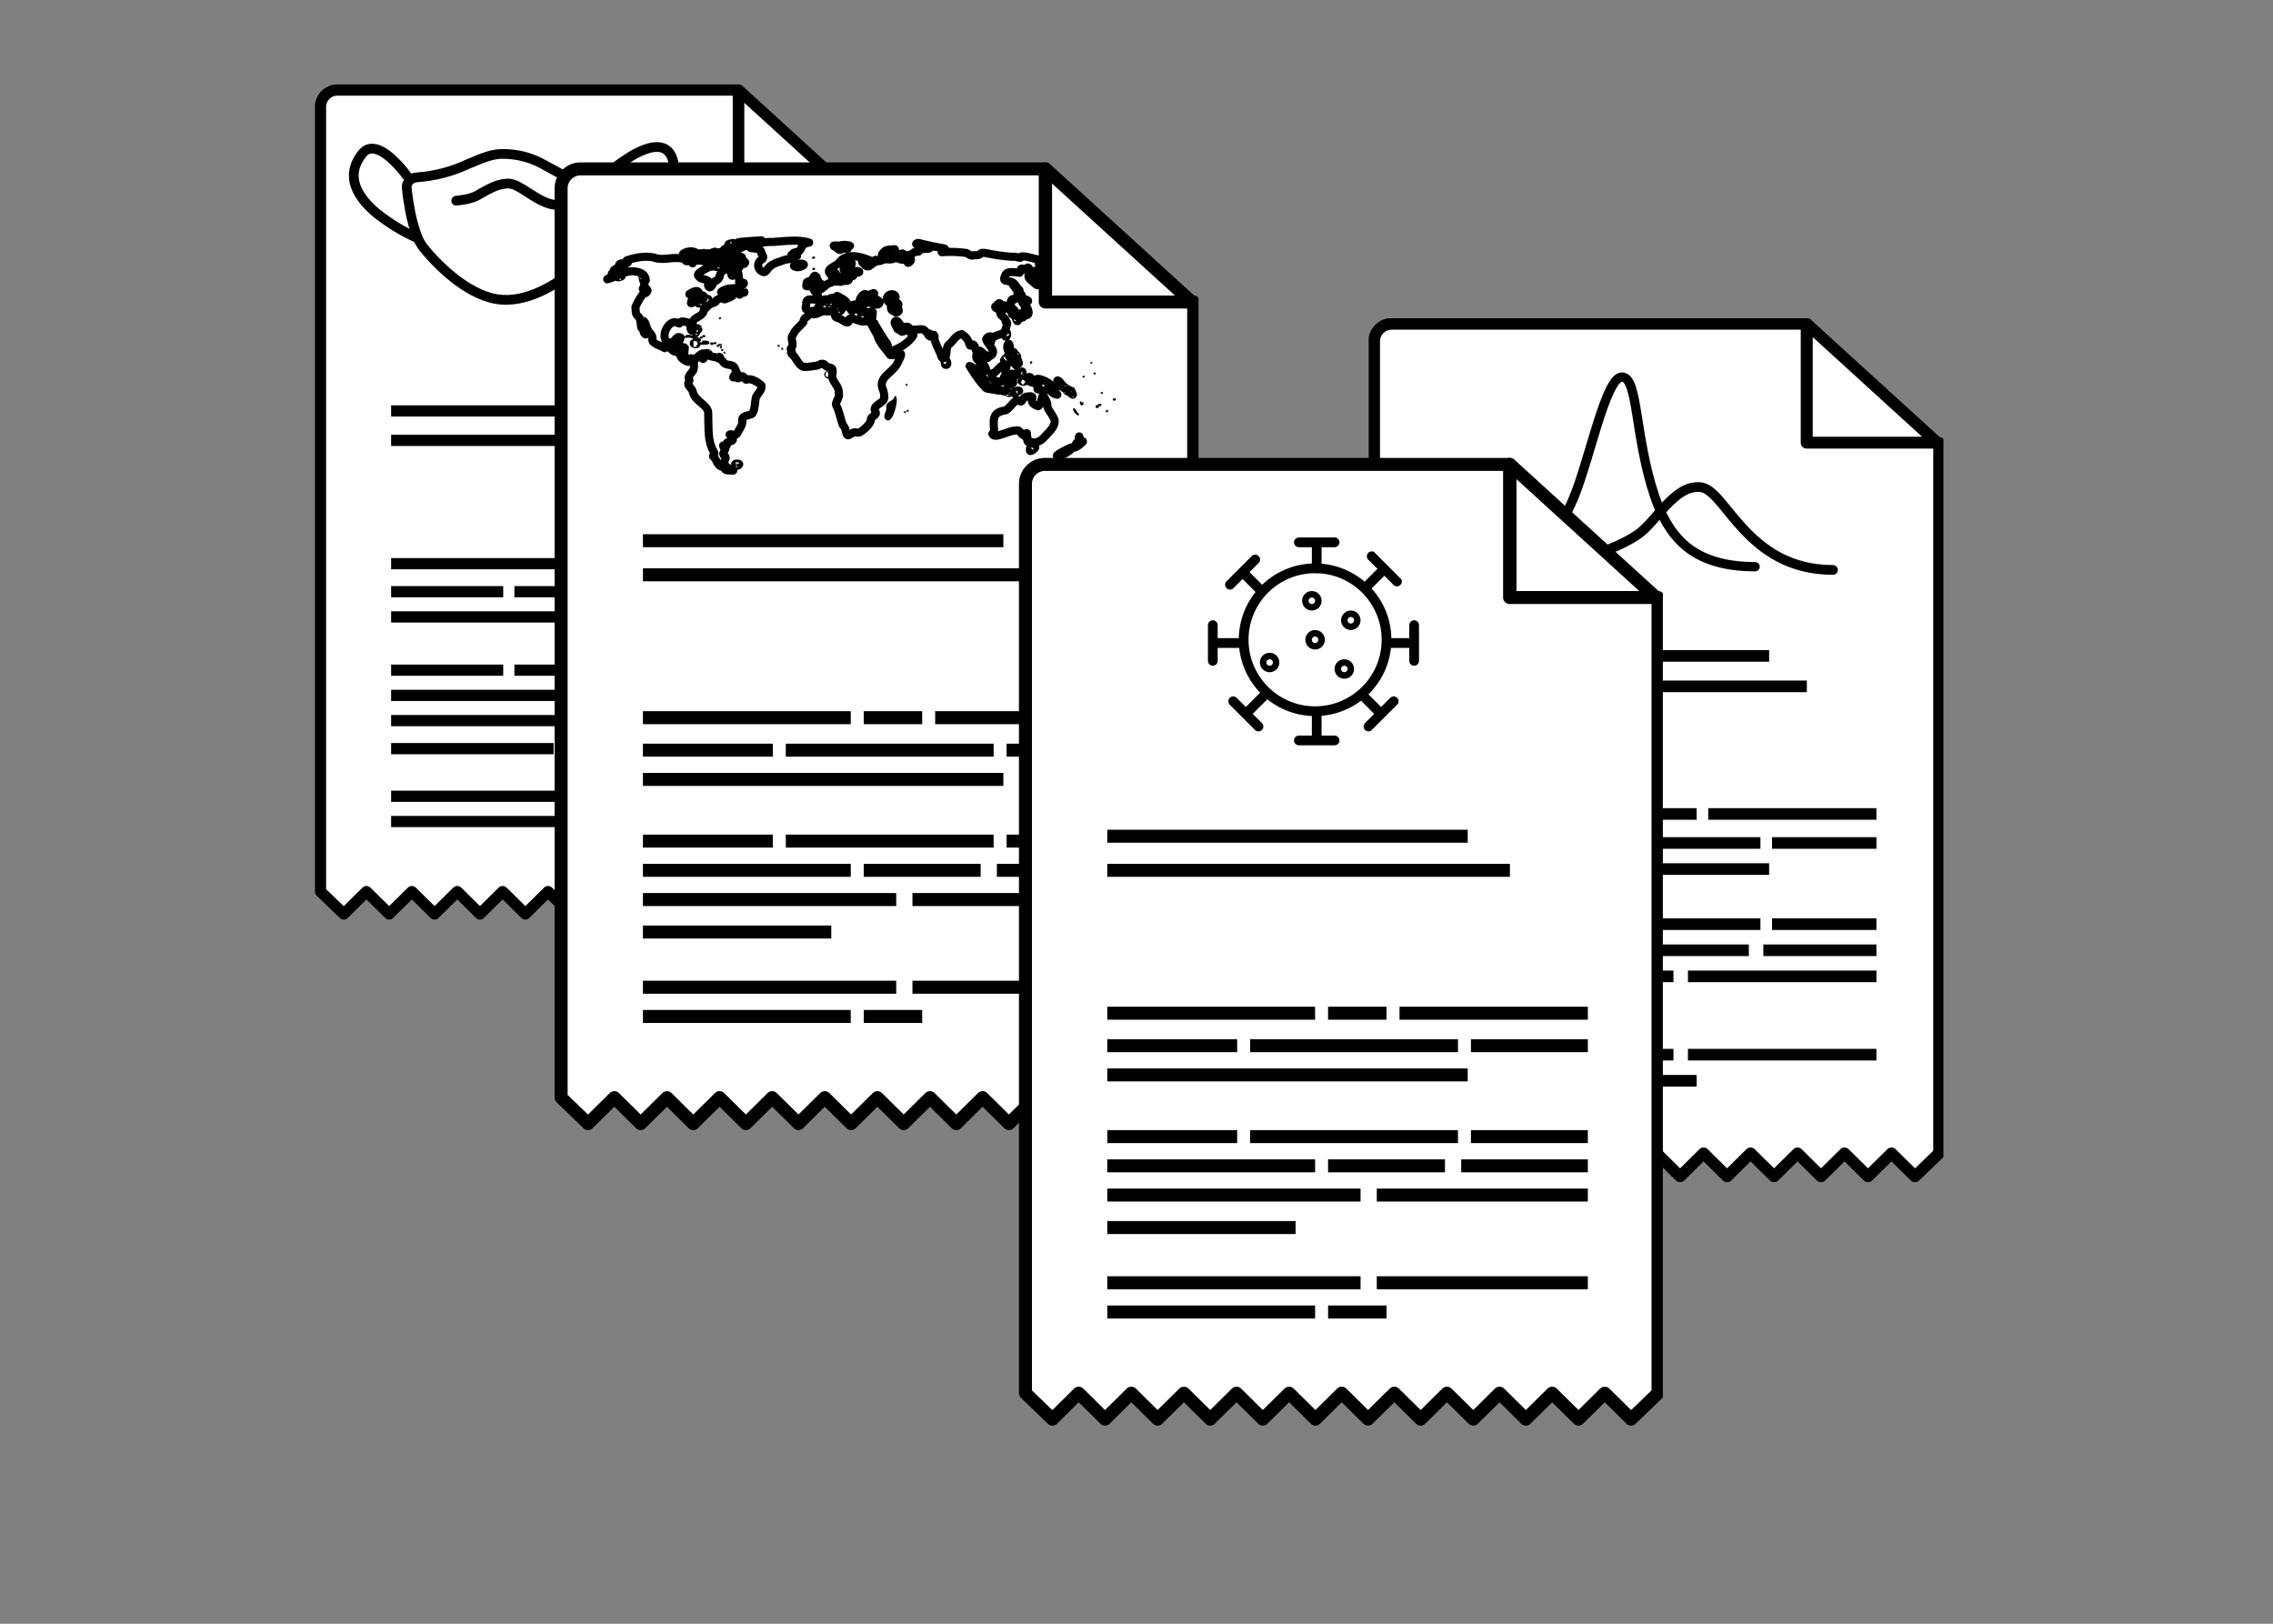 <?xml version="1.0" encoding="UTF-8"?> <!-- Generator: Adobe Illustrator 24.1.0, SVG Export Plug-In . SVG Version: 6.00 Build 0) --> <svg xmlns="http://www.w3.org/2000/svg" xmlns:xlink="http://www.w3.org/1999/xlink" id="a709ca12-5d3b-44eb-b3b3-125f4bba807a" x="0px" y="0px" viewBox="0 0 700 500" style="enable-background:new 0 0 700 500;" xml:space="preserve"><rect x="0" y="0" width="700" height="500" fill="#808080" stroke="none"/> <style type="text/css"> .st0{fill:none;stroke:#000000;stroke-width:3;stroke-linecap:round;stroke-miterlimit:10;} .st1{fill:#FFFFFF;stroke:#000000;stroke-width:4;stroke-linejoin:round;} .st2{fill:#FFFFFF;stroke:#000000;stroke-width:4;stroke-linecap:round;stroke-linejoin:round;} .st3{fill:none;stroke:#000000;stroke-width:3;stroke-miterlimit:10;} .st4{fill:none;stroke:#000000;stroke-width:3;stroke-linecap:round;stroke-linejoin:round;} .st5{clip-path:url(#SVGID_6_);} .st6{fill:none;stroke:#000000;stroke-width:2.5;stroke-linecap:round;stroke-linejoin:round;} .st7{stroke:#000000;stroke-width:0.5;stroke-linecap:round;stroke-linejoin:round;} .st8{fill:none;stroke:#000000;stroke-width:2.868;stroke-linecap:round;stroke-linejoin:round;} .st9{fill:none;stroke:#000000;stroke-width:2;stroke-linejoin:round;} </style> <symbol id="b3988eb7-ad7c-457f-8ab4-ee6b46866edb" viewBox="-7 -5.5 14 11"> <line class="st0" x1="0" y1="4" x2="0" y2="-3.5"></line> <line class="st0" x1="-5.5" y1="-4" x2="5.5" y2="-4"></line> </symbol> <symbol id="bab7c27a-51ab-49b1-8dd3-d02da68388b2" viewBox="-99.4 -149 198.8 298"> <polygon class="st1" points="96.8,-106 51.8,-147 51.8,-106 "></polygon> <path class="st2" d="M-97.4,139l8.3,8l8.1-8l8.1,8l8.1-8l8.1,8l8.1-8l8.1,8l8.1-8l8.1,8l8.1-8l8.1,8l8.1-8l8.1,8l8.1-8l8.1,8l8.1-8 l8.1,8l8.1-8l8.1,8l8.1-8l8.1,8l8.1-8l8.1,8l8.3-8v-245H51.7v-41H-91.4c-3.3,0-6,2.7-6,6V139z"></path> <rect x="-72.2" y="-34.5" width="111" height="4"></rect> <rect x="-72.2" y="86" width="58" height="4"></rect> <rect x="-72.2" y="39" width="111" height="4"></rect> <rect x="-72.2" y="76" width="78" height="4"></rect> <rect x="10.8" y="76" width="65" height="4"></rect> <rect x="-72.2" y="103" width="78" height="4"></rect> <rect x="10.8" y="103" width="65" height="4"></rect> <rect x="-72.2" y="-24" width="124" height="4"></rect> <rect x="-72.2" y="20" width="64" height="4"></rect> <rect x="-72.2" y="67" width="64" height="4"></rect> <rect x="-28.2" y="30" width="64" height="4"></rect> <rect x="-4.2" y="20" width="18" height="4"></rect> <rect x="-72.2" y="112" width="64" height="4"></rect> <rect x="-4.2" y="112" width="18" height="4"></rect> <rect x="39.8" y="30" width="36" height="4"></rect> <rect x="17.8" y="20" width="58" height="4"></rect> <rect x="-72.2" y="30" width="40" height="4"></rect> <rect x="-28.2" y="58" width="64" height="4"></rect> <rect x="39.8" y="58" width="36" height="4"></rect> <rect x="-4.2" y="67" width="36" height="4"></rect> <rect x="36.8" y="67" width="39" height="4"></rect> <rect x="-72.2" y="58" width="40" height="4"></rect> </symbol> <g> <defs> <rect id="SVGID_1_" x="97" y="26" width="171.1" height="257.2"></rect> </defs> <clipPath id="SVGID_2_"> <use xlink:href="#SVGID_1_" style="overflow:visible;"></use> </clipPath> <g style="clip-path:url(#SVGID_2_);"> <use xlink:href="#bab7c27a-51ab-49b1-8dd3-d02da68388b2" width="198.8" height="298" x="-99.4" y="-149" transform="matrix(0.863 0 0 0.863 182.76 154.587)" style="overflow:visible;"></use> </g> </g> <path class="st3" d="M128.5,54.6c-0.9,0-1.8,0.4-2.4,1c-0.7,0.7-1,1.7-0.8,2.6c0.2,2.1,0.6,4.7,1.1,7.3c0.5,2.5,1.2,5,2.1,7.4 c0.3,0.7,0.6,1.4,1,2c0.3,0.6,0.7,1.1,1.1,1.6c3.1,3.8,6.6,7.2,10.5,10.1c4.1,3,8.8,5.4,13.5,5.7s9.4-1.2,13.6-3.4 c3.8-2,7.3-4.5,10.5-7.3s5.5-6.5,6.5-10.7c0.8-3.7,1.2-7.4,1.3-11.1c0.1-1-0.2-1.9-0.9-2.6c-0.6-0.6-1.5-1-2.4-1 c-6.8-0.4-10.3-2.5-13.9-4.5s-7-4-13.7-4.3c-3.9-0.2-7.1,1.3-11.2,3C139.3,52.8,134,54.2,128.5,54.6z"></path> <path class="st3" d="M128.5,73.3c-4.5-2-8.7-4.6-12.6-7.7c-5.6-4.7-9.9-11.2-4.4-18.2c2.4-3.1,5.9-1.3,8.8,1.2 c1.9,1.7,3.7,3.7,5.2,5.8"></path> <path class="st3" d="M183.5,56.5c3.4-3.2,7-6,11-8.5c5.7-3.3,11.7-4.8,13,2.5c2,10.5-4.3,17.3-11.1,21.5c-4.4,2.6-9.1,4.6-14.1,5.7"></path> <path class="st4" d="M140.5,61.8c0,0,1-0.1,2.2-0.3c1.3-0.2,2.5-0.5,3.7-1c1.4-0.7,2.9-1.7,4.6-2.5c1.7-0.9,3.5-1.4,5.4-1.5 c2,0,4.2,1.5,6.7,3.1s5.1,3.2,7.9,3.5"></path> <g> <defs> <rect id="SVGID_3_" x="170.8" y="50" width="198.3" height="298"></rect> </defs> <clipPath id="SVGID_4_"> <use xlink:href="#SVGID_3_" style="overflow:visible;"></use> </clipPath> <g style="clip-path:url(#SVGID_4_);enable-background:new ;"> <use xlink:href="#bab7c27a-51ab-49b1-8dd3-d02da68388b2" width="198.8" height="298" id="XMLID_1_" x="-99.4" y="-149" transform="matrix(1 0 0 1 270.2 199)" style="overflow:visible;"></use> </g> </g> <g> <g> <defs> <polygon id="SVGID_5_" points="367,159 173,159 173,53 322,53 322,93 367,93 "></polygon> </defs> <clipPath id="SVGID_6_"> <use xlink:href="#SVGID_5_" style="overflow:visible;"></use> </clipPath> <g class="st5"> <g id="a86960fd-369a-4507-b5b5-2a5b59c71e11"> <path class="st6" d="M223.8,144.8c-0.8-0.2-0.8-0.9-0.3-1.1c0.5,0.1,1.7,1.1,2.3,1.2C225.1,144.9,224.5,144.9,223.8,144.8z"></path> <path class="st6" d="M222.5,143.7c-1.5,0-1.7-2-2.7-3c-0.8-0.4,0.8-0.7,0-1.6c-2-3.5-1.5-7.1-1.7-11.6c0.3-2.8-4-3.7-4.7-6.7 c-0.3-1.6-2.1-1.9-1.2-3.3c0.6-1-1.1-0.6,0.8-2.8c1.3-1,0.8-5.1-0.7-3.5c-0.3,0.8-2.5-0.8-2.7-1.5c-0.8-1.8-0.4-1-2-1.5 c-1.1-0.6-1.5-1.9-2.9-1c-1.2-0.8-4.1-1.4-3.8-2.8c0.4-0.9-1-2-1.3-2.7c-0.5-0.5-0.9-3.5-1.8-2.8c-0.6,0.3,2.1,5.4,0.7,3.8 c-0.3-0.3-0.3-0.5-0.3-0.8c0.2-0.5-1.1-0.9-0.7-1.4c-0.3-0.8-0.2-2.7-1.1-3.2c-0.8-0.6-0.6-2-0.7-2.8c0.7-1.6,1.6-3.2,2.8-4.5 c0.1,0,0.2,0.1,0.2,0.1c-0.1,0.7,0.9-0.6,0.7-0.7c0-0.3-1.4-1.4-1-1.7c0.2-0.5-0.1-1.2,0.5-1.4c-0.2-1.8-1.4-2.4-3.3-2.7 c-3-0.5-5.9,1.8-8.6,2.4c-0.1-0.3,4.1-1.6,2.2-1.5c-0.2,0.1-0.4,0.1-0.6,0c-0.8-0.3,0.9-0.5,0.5-1.2c-0.6-0.6,4.7-1.4,2.7-1.6 c-2.1,0.3-0.9-0.9,0.5-0.6c1,0,1.5-0.2,0.7-0.9c2.4-0.9,5.9-1.5,8.4-0.9c2.5,1,5.1-0.1,7.6,0.2c0.4-0.1,2.7,0.4,2.3,0.6 c-0.2,0.2-0.2,0.2,0,0.3c0.7,0.2,1.9-0.4,2,0.7c0.8-1.4,2.9-0.8,4.1-0.5c0.3,0.3,2.5-0.6,1.8-1.1c-0.7-0.2,1.2-0.9,1.2-0.7 c-0.4,1.8,1,0.5,0.6,1.4c-0.8,1.5,3.6-2,2.2,0.2c-0.4,1.1-4.1,0.5-3.5,1.2c0.7,0.5-0.9,0.5-1.3,0.6c-1,0.6-4.6,2.1-3.1,3 c0.4,1,3.5,0.7,2.9,2c-0.3,0.4-0.2,0.9,0.2,1.2c0,0,0.1,0,0.1,0.1c1,0,0.9-1.7,1.9-2c0.9-0.5,1.3-1,1.2-1.5 c0.2-0.8,1.1-2.3,2.2-2c0.8,0.2,1.8,0.5,1.4,1.2c0,2,2.1-0.8,2.2,0c0.2,0.8-0.1,1.1,0.3,1.9c0.3,0.5,0.3,0.5,0,0.6 c-0.8,0.6,3.3-0.3,0.3,1.5c-1.5,1-3.3,0.2-4.9,1.1c-1.1,0.4-1.6,1.1-0.2,0.5c3.4-1.3-0.8,1.5,2.3,1.4c1.1-0.2-1,0.6-1.5,0.8 c-0.8,0.4-1.2,0.1-0.1-0.4c1.5-1.1-3.4,0.7-3.1,1.1c0.1,0.5-1.6,0.7-2.1,1.2c-0.4,0.2-1.4,1.4-1.3,1.2c-0.1-0.4-0.4,0-0.4,0.6 c-0.2,2.1-4.1,1.9-3.3,4.5c0.1,1,0.2,1.4-0.4,1.6c-0.6-0.3-0.2-1.8-0.7-2.3c-0.7-0.3-1.5-0.5-2.3-0.5c-0.6,0.1-0.5,0.8-1,0.6 c-3.4-2.2-6.5,5.9-2.4,5.9c1.4-0.1,1.5-2.2,2.9-1.6c0.7-0.2-2.2,3.6-0.2,3c0.8-0.1,1.5,0,1.6,0.2c-0.1,1.1-0.7,4,1.3,3.4 c0.9-0.6,1.3,0.5,1.9,0.2c0.2-0.5,2.6-2.5,2.5-1.7c-0.2,0.4-0.3,0.9-0.2,1.4c0.1,0.2,0.1,0.2,0.3,0c0.4-0.5-0.4-0.6,0.3-1.1 c0.3-0.3,0.7-0.3,1,0l0.1,0.1c1.5,0.8,3.4,0.2,4.7,2.2c1.1,1.3,3.2,0.1,3.7,2.3c0.8,1-0.5,1.4-0.7,2.3c0.3,0.2,1.4-1.4,1.7-0.7 c0.4,0.2-0.3,0.7-0.5,0.8c-0.1,0.2,0.5,0.3,0.7,0c1.5-1.4,1.7,1,2.2,0.6c1.4-0.6,3.7,0.9,4.6,1.8c0.3,1.2-1,2.4-1.6,3.4 c-0.5,1.2-0.3,4.6-1.4,5.4c-0.8,0.4-3.1,0.5-2.9,1.9c0.2,1.3-0.7,2.5-1.4,3.7c-0.5,1.6-2,0.3-2.5,0.7c2.8,2.6-1,1.8-0.9,2.8 c0.4,1.6-1.6-0.2-1,1c0.1,0.4,0.9,0.4,0.5,0.7c0,0.5-0.8,1.2-0.5,1.7c0.4,0.5,1,0.6,0.5,1.5 C222.7,142.7,223.8,143.7,222.5,143.7z"></path> <path class="st6" d="M213.8,92.5c0.1-0.8,2.1-1.8,1.4-0.7c-0.5,0.3,0.1,0.8,0.5,0.6c0.5-0.6,0.5-0.4,1.1-0.7 c0.2-0.4-0.4-1-0.8-0.7c-1.3,0.3,0.2-2.8-3.5-0.6c-0.7,0.3,0.4,0.5,0.7,0.3c0.5-0.3,1.3,0.2,1.8,0.2 C212.9,91,211.9,95.2,213.8,92.5z"></path> <path class="st6" d="M215.9,93.2c0.8-0.3,0.2-0.7-0.4-0.3C214.4,93.5,215.3,93.7,215.9,93.2L215.9,93.2z"></path> <path class="st6" d="M218,92.4c0.7-0.6-1-0.3-0.9,0C217.1,92.6,217.7,92.6,218,92.4L218,92.4z"></path> <path class="st6" d="M226.9,143.3c0.5-0.9-0.4,0.4-0.5-0.3c0.2-0.2-0.1-0.3,0.8-0.2c0.5,0,0.6,0.1,0.3,0.4 C227.1,143.5,226.9,143.5,226.9,143.3L226.9,143.3z"></path> <path class="st6" d="M325.5,140.4c-0.6-0.2,4.2-2.7,4.7-2.7C330.5,138.4,326.1,141,325.5,140.4L325.5,140.4z"></path> <path class="st6" d="M317.2,138.8c-0.1-1.6,0.2-1.2,1.6-1.1C319.1,137.8,317.4,139.3,317.2,138.8L317.2,138.8z"></path> <path class="st6" d="M330.9,137.8c0.7-0.5,0-1.2,1-1.6c0.7,0.1,0.1-2,0.5-1.8c0.2,0.3,0.1,1.8,0.9,1.5c0.2-0.1,0.2-0.1,0.2,0.1 C333.1,136.5,331.4,137.9,330.9,137.8L330.9,137.8z"></path> <path class="st6" d="M318.4,136.3c-0.4-0.4-2.2,0.4-2-0.9c0.2-0.2-0.1-1.8-0.5-1.1c-0.3,0.4-0.2-0.1,0.1-0.4 c0.5-0.6,0.3-0.7-0.4-0.3c-1.2,1.2-1-1.6-2.8-1c-1.9-0.2-6.6,2.8-7.2,1c0.5-0.5,0.7-1.2,0.5-1.8c-0.2-3-0.2-4.8,3.3-5.4 c1.2,0.1,3.3-4,4.4-3.1c1.2,1.2,0.8-1,2.5-1.2c3.8-0.5-0.8,1.5,3.4,3c1-0.4,1-3,1.6-3.5c0.3,1.1,1.5,2.2,1.2,3.4 c0.1,1,1.4,2.4,1.9,3.5c1.5,2.3-1.6,4.7-2.8,6.1c-0.6,0.8-1.5,1.3-2.5,1.6C318.8,136.5,318.6,136.7,318.4,136.3L318.4,136.3z"></path> <path class="st6" d="M260.8,133.8c-0.4-1-0.3-1.9-1.2-2.9c-0.8-1.9-1.1-4.4-2.1-6.1c-0.4-0.9,1.3-2.6,0.8-3.7 c0.3-2.2-2.3-3.7-2-5.6c0.7-3.4-1.2-1.5-2.4-3.3c-0.9-0.5-1.3,0.1-2.4,0.4c-1.3,0.2-2.6,0.4-3.9,0.4c-1.8-0.4-2.4-3-3.6-3.8 c-0.2-0.1-0.2-0.1-0.1-0.2c0.2-0.1-0.7-0.4-0.1-0.5c0.4,0.2-0.6-1-0.2-1.3c1.3-1.2-0.5-2.8,0.6-4.1c0.7-1.7,2.3-2.7,3.2-3.9 c0-0.7,0.4-1.3,1-1.6c1.1-0.8,0.8-1.4,2.2-0.8c1.3,0,2.5-1.3,4-0.9c0.9,0.3,2.3-0.8,2.4,0.1c0.1,0.7-0.1,1.7,0.9,1.9 c1.6,0.2,3.4,2.9,3.7,0.3c0.8-0.7,3.7,1.3,4.7,0.7c2.5,0.5,2.3-0.9,2.5-2.8c-0.1-0.3-0.4-0.3-1.1,0c-0.5,0.4-1.3-0.6-1.6-0.1 c-0.9,0.5-1.8-1.3-1.8-1.8c0.9-0.2,1.7-0.5,2.5-0.9c0.9-0.7,3.4,1.3,4,0.1c0.4-0.6-0.4-0.9-1.1-1.3c-2.1-0.6,1-2.6-1.6-1.5 c-0.8,0.3-0.6,0.5-0.1,0.6c0.4,0.3-1.5,0.7-1.1-0.1c-0.3-1.9-3.3,1.5-1.7,2.4c-1,0.2-2,0.1-2.7,0.5c-0.3,0.2,0.6,1.2,0.2,1.5 c-0.1,0.8-1.2-0.5-0.6-0.5c0.7-0.4-1.5-0.5-1.1-1.4c-0.3-1.1-2.3-2-3.2-2.5c-1.3,0.6,3.4,2.9,2.4,2.8c-1-0.2,0,0.8-0.9,1.2 c0.5-1.7-1.9-1.5-2.5-3c-0.5-1.1-1.6,0.5-2.3,0.1c-1-0.2-0.8,0.4-1,0.8c-1.4,0.4-1.2,1.9-2.4,2.6c-0.3,0.2-1.2,0-1.3,0.4 c-0.1,0.2-0.1,0.2-0.4-0.1c-0.8-0.7-1.7-0.2-1.1-2.1c-0.4-3.5,4.4,0.4,3.5-3.2c-1.3-1.4-1.5-0.7,0.5-1.4c0.9-0.1,1.4-1,2.3-1.5 c0.4-0.7,2.1-0.5,1.8-1.2c-0.3-0.4-0.2-1,0.2-1.3c0.1-0.1,0.2-0.1,0.3-0.2c-0.1,0.7-0.3,1.2,0.5,0.8c0.6-0.4,0.3,0.7,0,0.4 c-0.2-0.2-0.3,0.3-0.4,0c-0.3-0.3-0.2,0.1,0.1,0.3c0.3,0.6,0.9-0.1,1.4,0.2c0.3,0.4,1.5-0.5,1.9-0.2c2.1,0.1,0-1.8,2.3-1.5 c0.2-0.2,0.1-0.2-0.1-0.5c-1-0.9,2.3-0.1,2-0.9c-0.6-0.5-4.1,0.6-2.8-1.4c1-1.2,0.5-2-0.5-0.8c-3.6,2.7,0.7,1.1-1.7,3.6 c-1,2-1.6,0.1-2.3-0.9c-0.4,0.5-1.1,0.6-1.6,0.3c-0.3-0.2-0.5-0.7-0.4-1.1c0.5-1.1,2.8-1.6,3.5-2.9c2.4-2.7,6.9-1.2,9.6,0 c0.1,1.1-3.7-0.5-2.8,0.4c0.5,0.4,1.1,1.5,1.9,1.2c0.4-0.1,0.4-0.2,0-0.4c-0.8-0.5,1.3,0.4,1-0.4c0-0.1,0.1-0.2,0.4-0.3 c1.6-0.1,0-1,0.9-0.9c1.4,1.2,1.3-0.5,4.2-0.1c0.8-0.1,1.7-0.1,0.8-0.5c-0.2,0.1-0.7-0.1-0.6-0.2c1.2,0.1,2.4,0.4,3.6,0.8 c1.7,0-2.2-1.5-0.1-1.9c0.5-0.5,2.7,2.3,1.9,2.4c-0.5,1.3,2-0.6,0.4-1.1c-0.3-0.1-0.5-0.4-0.6-0.8c0.6-0.2,0.9,0.1,2-0.8 c0.2-0.4,2-0.1,1.6-0.6c-0.5-0.6,2-0.5,2.5-0.6c0.5,0.1,1.1-0.2,1.3-0.7c-0.2-0.4-1.5,0.3-1.4-0.1c0-0.2-0.1-0.2-0.9-0.3 c-2.3-0.2-2.5-0.2-2.3-0.5c0.4-0.3,0.9-0.2,1.4,0c2.4,0.6,4.8,1.1,7.2,1.5c1.2,0.4-2.4,1.5,0.1,1.1c2.2-0.1,4.5,0,6.7,0.3 c0.6,0.2,1.6,1.2,2.1,0.7c3.7,0.1,1.1-1,3.7-0.7c2.8,0.6,5.6,1,8.4,1.2c1.3-0.3,2.7,0.8,2.5,0c0.8-0.6,4.4,0.7,5.5,0.8 c1.4,0.6,2.2,0.1,3.5,1l0.4,0.3l-0.3,0.1c-0.4,0.2-3.2-1.2-2.8-0.3c0.2,0.2,0.2,0.2-0.2,0.2c-1.7-0.1,1.7,1,1.7,1.1 c0.1,0.3-1.6,0.2-1.5,0.6c-0.2,0.3-0.4,0.7-0.8,0.4c-1-0.2-3,0.6-1.1,1.5c0.7,0.3,1.1,1.1,0.8,1.8c0.7,2.3-0.6,0.9-1.5,0.1 c-2.6-1.8-0.3-2.6-1.2-4.2c-0.9-0.6-0.2,1.1-1.1,0.5c-2-0.9-1,0.4-1.7,1c-1.3-0.1-4.1-0.8-4.5,1c-1.2,2.7,2.1,0.3,3.5,3.3 c0.7,0.2,0.6,4.3-0.9,3.9c-0.5-0.5-0.9,0.8-0.8,1c0.3,0.4-0.4,0.6-0.6,0.9c0.3,0.4,2.2,1.4,2,2.2c-0.1,0.1-0.8,0.4-1,0.5 c-0.4-1.5-1.4-1.8-2.1-2.7c-1.1-0.5-0.9,1-1.7-0.7c-0.3-0.3-1,0.8-1.3,0.9c-0.4,0.3,0.2,0.6,0.6,0.8c0.9,0.4,0.9-0.3,1.9,0.2 c-2.8,1.3,0.8,2.4,0.6,3.5c-0.2,0.7,1-0.2,0.2,1.8c-0.4,3.1-2.9,1.9-4.3,3.6c-0.2-1.2-1.7-0.5-1.9,0.3c0.3,1.5,4,4,0.9,5.3 c-0.6,0.8-0.8,0.5-0.7-0.3c-0.1-0.4-0.5,0.3-0.7-0.2c-1.9-2.3-2.3-1.3-1.9,0.8c0.6,1.3,2.4,2.4,2.4,4c-1.4,0.4-1.6-2.4-2.6-3.3 c-1.1-0.8,0.2-2-0.6-3c-0.8-3.6-1.5-0.1-2-1.9c-0.3-1.3-1.2-2.3-2.3-3c-2,0.3-2.5,2.1-4.1,3.3c-1.1,1.1,0,4.2-1.8,4.1 c-0.6-0.4-0.4-1.1-0.9-1.9c-1.5-3.2-1.7-3.9-1.6-4.4c0.1-0.4-0.1-1-0.3-0.9c-0.3,0.8-0.9,0.8-1.6,0.1c0.3,0,0.8-0.5,0.2-0.5 c-0.5-0.1-0.9-0.4-1.2-0.8c-0.9-1.3-3.9,0.5-5-1c-0.6-0.8-1.2,0.3-2.1-0.5c-1-0.3-1-1.8-2-1.6c-0.4,0.3-0.4,0.8,0,1.3 c1,2.7,1.2,0.5,1.5,1.6c0.6,1.5,2.2-1.1,2.2-0.3c-0.1,0.7,1.8,1.4,1.8,1.8c-1.3,2.4-4.7,4.3-6.9,4.9c-1.2,0.2-0.7-2-1.4-2.5 c-1-1.4-2.9-4.5-3.5-5.6c-0.3-1-0.5-0.5-0.5,0.1c-2.2-2.7,0.8,2.4,1.2,3.1c0.5,2.3,2.7,4.3,3.9,6.1c2,0.6,4.9-2.4,2.5,2.1 c-1.4,3.6-6.6,4.6-4.6,8.8c0.3,0.9,0.4,1.9,0.2,2.8c-0.5,1.2-3.5,1.9-2.7,3.6c1,1.5-1.6,1.4-1.3,2.9c-0.3,1.2-2.2,2.9-3.2,3.5 s-1.2-0.1-2.2,0.2C261.1,134.2,261.2,134.2,260.8,133.8z"></path> <path class="st6" d="M276.4,96.1c1.1-0.4-0.5-1.9-0.2-2.1c0.2,0.1,0.5,0,0.5-0.2c-0.1-1-2.4-0.8-2-2c0.2-0.7,1.5,0.2,1-0.7 c-1-1.4-3.9,0.4-1.9,2c1.2,0.9-0.1,2.3,1.4,2.7C276,96.2,275.8,96.5,276.4,96.1L276.4,96.1z"></path> <path class="st6" d="M325.1,121.4c-1.4-0.1-2.1-2.7-3.1-1.2c-0.6,1-1.6-0.5-2.4-0.3c-0.2-0.1-0.1-0.1,0.1-0.3 c0.6-0.5-0.2-1.1-1-1.5c-0.7-0.5-2.2-0.3-1.6-1.1c0.6-0.2-1.4-0.6-0.6-0.8c1.7-0.8,0.8,2.5,2.6,0.6c0.9-0.7,5.2,1.5,5,2.6 C323.2,119.7,327,122.2,325.1,121.4L325.1,121.4z"></path> <path class="st6" d="M330.2,121.4c-0.3-0.4,0.4,0,0.2,0.1C330.4,121.6,330.3,121.5,330.2,121.4L330.2,121.4z"></path> <path class="st6" d="M310.4,120.9c-0.6-0.4,0.5,0,0.4,0.1C310.7,121.1,310.5,121,310.4,120.9L310.4,120.9z"></path> <path class="st6" d="M312.4,120.8c0.2-0.7,1.9-0.6,1.4-0.4C313.5,120.3,311.7,121.7,312.4,120.8L312.4,120.8z"></path> <path class="st6" d="M329.5,120.9c-0.3-0.3,0.3-0.1,0.4,0.1C329.8,121.2,329.6,121.1,329.5,120.9L329.5,120.9z"></path> <path class="st6" d="M330,120.8c-0.1-0.1-0.1-0.8,0-0.3C330.2,120.7,330.2,121.2,330,120.8L330,120.8z"></path> <path class="st6" d="M309,120.5c-0.4-0.3,0.8-0.3,0.9-0.2C309.8,120.5,309.1,120.5,309,120.5L309,120.5z"></path> <path class="st6" d="M310.7,120.4c-0.2-0.3,0-0.3,0.6-0.2C312.4,120.4,310.9,120.6,310.7,120.4L310.7,120.4z"></path> <path class="st6" d="M328.5,120.3c-0.3-0.6,0.4,0.1,0.2,0.2C328.6,120.5,328.5,120.4,328.5,120.3L328.5,120.3z"></path> <path class="st6" d="M329.2,120.2c-0.6-0.7,0.5,0.1,0.3,0.2C329.4,120.4,329.3,120.3,329.2,120.2L329.2,120.2z"></path> <path class="st6" d="M307,120.2c-1.1-0.4-2.7-0.2-3.5-0.8C303.6,118.3,310.9,120.7,307,120.2L307,120.2z"></path> <path class="st6" d="M328.2,119.6c-0.3-0.4,0.1-0.2,0.2,0C328.8,120,328.4,119.8,328.2,119.6L328.2,119.6z"></path> <path class="st6" d="M327.5,119.4c-0.1,0-0.4-1.1-0.1-0.6C327.5,119,328.1,119.8,327.5,119.4L327.5,119.4z"></path> <path class="st6" d="M325,119.1l-0.3-0.2c0.5,0.1,1.4-0.7,1.7-0.7C326.5,118.5,325.4,119.5,325,119.1L325,119.1z"></path> <path class="st6" d="M302.8,118.6c-1.6-1.8-2.9-3.8-4.2-5.9C300.1,113,305.7,118.5,302.8,118.6L302.8,118.6z"></path> <path class="st6" d="M310.3,118.5c-0.1-0.9-0.2-3.8,1.5-3.4c0.3,0.1,0.7,0.1,1-0.1c1-0.6-0.1,1-0.6,0.4 c-0.7-0.4-1.7,0.2-1.2,0.7c0.1,0.4,1.8-0.3,1.1,0.2c-1,0.2,0.5,1.8-0.3,1.7c-0.3,0-0.5-1.3-0.8-0.8 C310.4,117.5,311.2,119,310.3,118.5L310.3,118.5z"></path> <path class="st6" d="M326.5,117.9c-0.1-0.3-0.8-0.6-0.9-0.7C325.9,116.8,327.3,118.6,326.5,117.9L326.5,117.9z"></path> <path class="st6" d="M308,117.5c-1.6-0.2-2.4-0.1-2.6-2c-0.2-1,0.7-0.3,0.9-0.8c0.7-0.5,2.7-3.2,3.4-2.1c0.9,0.7-1,1.2,0.4,2.5 C309,115.3,309.1,118,308,117.5L308,117.5z"></path> <path class="st6" d="M314.8,117.5c-0.9-0.4,1.2-0.2,0.7,0C315.3,117.6,315,117.6,314.8,117.5L314.8,117.5z"></path> <path class="st6" d="M314.4,115.7c-0.1-0.3-0.1-1.2,0.4-1.3c0.2,0,0.2,0,0,0.2C314.4,114.9,315.1,116.2,314.4,115.7L314.4,115.7 z"></path> <path class="st6" d="M255.1,115.3l0.1-0.1C255.5,115.1,255.2,115.5,255.1,115.3z"></path> <path class="st6" d="M255.8,113.9l0.1-0.1C256.2,113.7,255.9,114.1,255.8,113.9L255.8,113.9z"></path> <path class="st6" d="M312.6,112.1c-0.2-0.5-0.3-0.5-0.6-0.5c-0.3,0.1-0.4,0.1-0.2-0.2c0.3-0.4,1.4-0.1,1.4-0.9 c-0.1-0.6,1,1.9,0.4,1.5c-0.6-0.3-0.2,0.3-0.3,0.5C313,112.6,312.9,112.7,312.6,112.1L312.6,112.1z"></path> <path class="st6" d="M291.1,112.3c-0.2-0.5-0.2-1-0.1-1.4C291.4,110.3,292.4,112.8,291.1,112.3L291.1,112.3z"></path> <path class="st6" d="M309.2,111c-0.1,0,1.1-1.5,1.1-1C310.3,110.2,309.2,111.5,309.2,111L309.2,111z"></path> <path class="st6" d="M311.7,110.7c-0.1-0.2,0-0.7,0.3-0.4C312.2,110.4,311.8,111.1,311.7,110.7L311.7,110.7z"></path> <path class="st6" d="M221.3,110.2c0-0.3,0.4-0.5,0.4-0.1C221.7,110.4,221.1,110.5,221.3,110.2L221.3,110.2z"></path> <path class="st6" d="M312.5,110.2c0-0.2-0.2-0.4-0.1-0.4C312.7,109.8,312.8,110.7,312.5,110.2L312.5,110.2z"></path> <path class="st6" d="M311.3,109.9c-0.1-0.1-0.1-0.3,0-0.4c0.1-0.1,0.1-0.1,0.2-0.1C311.9,109.4,311.5,110.2,311.3,109.9 L311.3,109.9z"></path> <path class="st6" d="M312.7,109.5c-0.5-0.6,0.1-0.4,0.4,0S313.1,109.9,312.7,109.5L312.7,109.5z"></path> <path class="st6" d="M310.8,109c-0.1-0.1-0.2-0.2-0.2-0.3C310.7,108.5,311.4,109.5,310.8,109L310.8,109z"></path> <path class="st6" d="M218.1,109c0-0.1-0.1-0.1-0.1-0.2C218.1,108.6,218.4,109.2,218.1,109L218.1,109z"></path> <path class="st6" d="M217.4,108.8c0-0.3,0.3,0.1,0.1,0.1C217.5,109,217.4,108.9,217.4,108.8L217.4,108.8z"></path> <path class="st6" d="M312,108.6c-3.3,0.1-1.1-5.2-1-1.4C310.2,108.1,313.1,108.4,312,108.6L312,108.6z"></path> <path class="st6" d="M213.8,105.9c-0.5-0.3,0.3-0.4,0.6-0.1C214.9,106.1,213.9,106,213.8,105.9L213.8,105.9z"></path> <path class="st6" d="M304.5,105.7c-0.7-0.4,1.2-1.2,0.6-0.3C304.8,105.9,304.7,105.9,304.5,105.7L304.5,105.7z"></path> <path class="st6" d="M309.8,103.7c-0.7-0.2,0-1.9,0.3-1.2C310.3,102.9,310,103.8,309.8,103.7L309.8,103.7z"></path> <path class="st6" d="M214.2,102.4c-0.2-0.2-0.2-0.5,0-0.5C214.3,102,214.6,102.9,214.2,102.4L214.2,102.4z"></path> <path class="st6" d="M214.9,101.4c0-0.1,0-0.2,0-0.3C215.1,101.1,215.1,101.9,214.9,101.4L214.9,101.4z"></path> <path class="st6" d="M214.2,101.3c0-0.2,0.6-0.3,0.3,0C214.2,101.5,214.2,101.6,214.2,101.3L214.2,101.3z"></path> <path class="st6" d="M313.2,98.8c0-0.3-1-1.4-0.1-1C313.6,97.9,313.6,99.3,313.2,98.8L313.2,98.8z"></path> <path class="st6" d="M313.8,97.9c-0.1-0.2,0.1-0.4,0.4-0.4C314.7,97.5,314,98.5,313.8,97.9L313.8,97.9z"></path> <path class="st6" d="M314.9,97.5c-0.1-0.7-1.8,0.2-2-0.3c0.8-0.6,3.7-1.1,2.7-2.6c-0.7-2.7,2.9,2.8,0.1,2.5 C315.1,96.8,315.3,98.3,314.9,97.5L314.9,97.5z"></path> <path class="st6" d="M267.1,97.1c-0.3-0.3,0.4-0.2,0.5-0.4C268.2,96.3,267.3,97.3,267.1,97.1L267.1,97.1z"></path> <path class="st6" d="M263.1,96.9c-1.1-0.3,1.4-0.2,1.1,0.1C264,97.1,263.5,97,263.1,96.9L263.1,96.9z"></path> <path class="st6" d="M258.3,95.7c-1.2-0.5,0.7-0.4,0.7-0.2C258.9,95.8,258.9,96,258.3,95.7L258.3,95.7z"></path> <path class="st6" d="M255.9,94.4c-0.3-0.6,0.5-1,0.5-0.2C256.4,94.8,256.1,94.9,255.9,94.4L255.9,94.4z"></path> <path class="st6" d="M253.2,94.5c0.1-0.2,0.4-0.3,0.4,0C253.5,94.6,253,94.8,253.2,94.5L253.2,94.5z"></path> <path class="st6" d="M314.9,93.2c-0.5-0.5,0.3-0.6-0.1-1.2c-0.3-0.5-0.2-0.5,0.2-0.2c0.2,0.3,2.2,0.7,1.5,1 c-0.3,0.7-1.4-0.1-1.3,0.5C315.2,93.6,315.1,93.6,314.9,93.2L314.9,93.2z"></path> <path class="st6" d="M256.1,93.3c-0.1-0.1-0.1-0.3,0-0.4c0,0,0.1,0,0.1-0.1C256.5,92.7,256.4,93.7,256.1,93.3L256.1,93.3z"></path> <path class="st6" d="M314.1,90.8c-0.3-0.8-2-2.7-2.3-3.4c0.3,0.2,2.5,2,2.2,2.2c-0.4-0.1-0.3,0.2,0.2,0.8 C314.9,90.9,314.9,91.3,314.1,90.8L314.1,90.8z"></path> <path class="st6" d="M227.7,90.6c0-0.1,0.1-0.2,0.1-0.2C228,90.5,227.7,91.1,227.7,90.6L227.7,90.6z"></path> <path class="st6" d="M227.1,90.2c-1.2,0.2,1.4-1.7,1.3-1.7C227.8,89.7,231.5,90.3,227.1,90.2L227.1,90.2z"></path> <path class="st6" d="M198.3,89.4c-1-0.9,0.4-0.8,0.7-0.1C199.4,90,198.6,89.7,198.3,89.4L198.3,89.4z"></path> <path class="st6" d="M250.3,88.8c2.1-0.8-0.8-0.2,0.6-1.4c0.7-0.1,0.2-0.9,0-1c-0.3,0-0.5,0-0.4-0.2c-0.1-0.4-0.1-1.2,0.5-1.3 c0.2,0.7,1,0,0.1,0.9c0.8-0.1,1,1.5,1.7,1.7c0.9-0.1-0.4,0.5-0.1,0.7C252.8,88.6,249.9,88.9,250.3,88.8L250.3,88.8z"></path> <path class="st6" d="M248.3,88.1c-0.1-0.2,0.3-0.8,0.2-0.9c-0.2-0.1-0.1-0.3,0.2-0.4c0.4-0.2,1-0.6,1.4-0.3 C250,87.3,249.2,88.5,248.3,88.1L248.3,88.1z"></path> <path class="st6" d="M250.5,86.9l0.1-0.1C250.9,86.7,250.6,87.2,250.5,86.9L250.5,86.9z"></path> <path class="st6" d="M198.1,86.4c-0.1-0.1-0.1-0.2,0-0.3C198.6,85.6,198.3,86.8,198.1,86.4L198.1,86.4z"></path> <path class="st6" d="M197.9,85.5c0-0.1,0-0.2,0.1-0.3C198.3,84.9,198.1,85.7,197.9,85.5L197.9,85.5z"></path> <path class="st6" d="M190.3,85.4c-0.1-0.1,1-0.5,1.1-0.3C191,85.3,190.7,85.4,190.3,85.4L190.3,85.4z"></path> <path class="st6" d="M260.4,84.1c-0.4-0.2,0.3-0.4,0.3-0.1C260.7,84.2,260.7,84.2,260.4,84.1L260.4,84.1z"></path> <path class="st6" d="M234.5,83.5c-0.9-0.5-1.3-1.7-0.8-2.7c0.1-0.3,0.4-0.5,0.6-0.7c1.2-0.6,0.7-1.4,0.2-2 c0.1-2.3-3.4-1.1-3.7-2.1c2.6-0.8,3.5-1.6,7.5-1.5c3.5-0.3,8-0.8,10.9,0.2c-2.2,0.4-1.9,0.9-2.8,2.3c-0.4,1-3.5,0.4-1.2,1.6 c0.2,0.2,0.5,0.2,0,0.3c-0.2,0.3-1.8-1-1.4-0.2c0.1,0.3-0.9,0.5,0.2,0.5c2,0.1-1.7,0.8-2,0.7c-1.7,0.7-4.2,1.1-5.4,2.7 C235.6,83.9,235.5,84.1,234.5,83.5L234.5,83.5z"></path> <path class="st6" d="M226.1,82.7c-0.8-0.4-0.7-1.3-1.8-0.9c-1,0.2-0.8-0.5,0.4-0.3c1,0.3,0.8-0.8,1.7-0.5 c0.5,0.2,1.3-0.2,0.4-0.5c-0.2-0.2-0.7-1.2-1.1-1.3c-0.9-0.3-2.9,0.4-3.7-0.3c-0.2-0.4,2.7-1.8,1.7-0.9c-0.9,1.4,1.4-1,2,0.1 c1.4,0.8,0.6-0.3,2.3,0.9c0.9,0.1,0.3,0.8,0.8,1.2c0.8,0.6,0.8,0.5,0.6,0.8c-0.3,0.8-1.2-0.2-1.6,0c-0.4,0.1,0.6,1.7-0.5,1.2 c-1.3-0.5-0.5,0.2-0.2,0.5C227.2,83.1,226.6,83,226.1,82.7L226.1,82.7z"></path> <path class="st6" d="M221.7,82.2c-0.2-0.3-1.8,0.4-1.2-0.3C220.9,80.8,223,82.4,221.7,82.2L221.7,82.2z"></path> <path class="st6" d="M245.1,82.2c-2-0.5,1.6-1.3,2.3-0.9C248.2,81.6,246,82.6,245.1,82.2L245.1,82.2z"></path> <path class="st6" d="M213.1,79.9c-0.5-0.1-1-0.3-1.5-0.6c0.3,0,1.6-0.1,1.6-0.2c0.2-0.1-1.7-0.2-1.1-0.3 c1.1-0.3-0.8-0.3,0.2-0.6c1.1-0.6,2.5,0.1,3.3-0.2c0,0.4,0.1,0.7,0.6,0.2c0.6-0.5,1-0.4,0.5,0.3c-0.5,0.5,0.2,0.5,0.5,0.8 c-0.6,0.3-1.2,0.7-1.8,0.4C214.6,79.4,213.9,80.2,213.1,79.9L213.1,79.9z"></path> <path class="st6" d="M217.8,79.9c-0.4-0.5,1.8-0.5,0.7-0.1C218,80.1,218,80.1,217.8,79.9L217.8,79.9z"></path> <path class="st6" d="M272,79c-1.1-0.2,0.2-1.5,0.8-1.9c0.5-0.3,4.9-0.6,1.9,0c-1.2,0.1-2.9,1.3-1.6,2 C272.8,79.2,272.4,79.1,272,79L272,79z"></path> <path class="st6" d="M210.2,78.6c0-1,2.9-1.6,3.9-0.9C212.9,77.7,211.5,78.8,210.2,78.6L210.2,78.6z"></path> <path class="st6" d="M218.7,78.5c0-0.1-0.5-0.4-0.6-0.5c0.9,0.3,1.2-0.4,2.1-0.5C220.4,78.1,218.7,79,218.7,78.5L218.7,78.5z"></path> <path class="st6" d="M220.6,78.2c-0.3-0.7,3-0.7,1-0.1C221.1,78,220.8,78.3,220.6,78.2L220.6,78.2z"></path> <path class="st6" d="M224.3,77.3c-1.2-0.1-2.1,0-1-0.7c1.1,0.2,2.2,0.3,3.3,0.3C227.5,77.2,225.3,77.5,224.3,77.3L224.3,77.3z"></path> <path class="st6" d="M258.3,76.8c-1.1-0.6,0-0.3,0.3-0.6c0.3-0.2-1.8,0.1-1.8-0.5c-0.4-0.3,2.4,0.1,2.2-0.1 c0.1-0.4,0.5,0.2,0.5,0.4c0.2-1,0.5-0.5,1.5-0.5c2,0.2-0.4,0.5-1.1,0.3c0.2,0.2,0.5,0.4,0.8,0.5c0.3,0,0.5,0.6,0.1,0.3 c0.1-0.2-0.9,0.1-0.8-0.1c0.2-0.3-0.6-0.6-0.6-0.4C259.4,76.4,258.8,77.4,258.3,76.8z"></path> <path class="st6" d="M227,76.5c-0.3-0.3-1.5,0-1.9-0.2c-0.7-0.3,2.6-0.1,1.4-0.6c-0.6-0.2,1.4,0.1,0.7-0.4 c-0.8-0.5,2.4-0.1,2.4-0.3c0.9-0.6-2.3-0.1-2.2-0.4c0.5-0.2,5.8-0.5,7.1-0.6c-1.6,1-3.3,1.1-4.8,1.7 C228.7,75.9,227.8,76.8,227,76.5L227,76.5z"></path> <path class="st6" d="M224.7,75.5c-1.4-0.2,1.3-0.9,1.3-0.6C226.4,75.2,225,75.7,224.7,75.5L224.7,75.5z"></path> <g> <path class="st7" d="M223,108.6c0-0.3,0.3,0.1,0.1,0.1C223,108.7,223,108.7,223,108.6L223,108.6z"></path> <path class="st7" d="M273.1,129.1c-1.3-0.8,0.3-2.4,0.1-3.5c-0.3-2,2.1-1.6,2.5-3.4C276.6,123.1,274.7,130.3,273.1,129.1 L273.1,129.1z"></path> <path class="st7" d="M331.3,127.1c-0.6-0.5-0.9-1.9-0.2-0.7C331.5,126.9,332.9,128.6,331.3,127.1L331.3,127.1z"></path> <path class="st7" d="M278.6,126.9c0-0.1,0.1-0.1,0.1-0.1c0.1,0,0.1,0.1,0.1,0.1c0,0.1-0.1,0.1-0.1,0.1 C278.6,127,278.6,127,278.6,126.9L278.6,126.9z"></path> <path class="st7" d="M340.8,126.7c0-0.1,0-0.2,0.1-0.2C341.2,126.2,340.9,126.9,340.8,126.7L340.8,126.7z"></path> <path class="st7" d="M279.4,126.5l0.1-0.1C279.8,126.3,279.5,126.7,279.4,126.5L279.4,126.5z"></path> <path class="st7" d="M337.7,125.3c-0.3-0.6,0.9-0.2,0.4,0C337.9,125.5,337.8,125.5,337.7,125.3L337.7,125.3z"></path> <path class="st7" d="M338.5,124.8c-0.6-0.3,0.9-0.3,0.4,0C338.7,124.8,338.6,124.8,338.5,124.8L338.5,124.8z"></path> <path class="st7" d="M332.9,124.3c-0.5-1.3,0.6,0.5,0.2,0.3C333.1,124.7,333,124.5,332.9,124.3L332.9,124.3z"></path> <path class="st7" d="M333.4,124.3c0-0.1,0-0.2,0.1-0.2C333.5,124.2,333.4,124.6,333.4,124.3L333.4,124.3z"></path> <path class="st7" d="M343,123.1c-0.3-0.3,0.7-0.3,0.3,0C343.1,123.2,343.1,123.2,343,123.1L343,123.1z"></path> <path class="st7" d="M273.2,122.5c-0.1-0.2,0.2-0.1,0.2,0C273.4,122.7,273.3,122.7,273.2,122.5L273.2,122.5z"></path> <path class="st7" d="M339.2,121l0.1-0.1C339.6,120.8,339.3,121.2,339.2,121L339.2,121z"></path> <path class="st7" d="M279.1,118.5c0-0.1,0.1-0.1,0.1-0.1c0.1,0,0.1,0.1,0.1,0.1c0,0.1-0.1,0.1-0.1,0.1 C279.1,118.6,279.1,118.6,279.1,118.5L279.1,118.5z"></path> <path class="st7" d="M333.6,116l0.1-0.1C334,115.8,333.7,116.2,333.6,116L333.6,116z"></path> <path class="st7" d="M337,115c-0.1-0.2,0.2-0.1,0.2,0C337.2,115.2,337.1,115.1,337,115L337,115z"></path> <path class="st7" d="M317.4,111.7c0-0.1,0.1-0.1,0.1-0.2C317.9,111.4,317.5,112,317.4,111.7L317.4,111.7z"></path> <path class="st7" d="M336,111.7c0-0.3,0.3,0.1,0.1,0.1C336,111.8,336,111.7,336,111.7L336,111.7z"></path> <path class="st7" d="M222.3,107.8l0.1-0.1C222.7,107.6,222.4,108.1,222.3,107.8L222.3,107.8z"></path> <path class="st7" d="M240.8,107.4c0-0.1,0.1-0.1,0.1-0.1c0.1,0,0.1,0.1,0.1,0.1c0,0.1-0.1,0.1-0.1,0.1 C240.9,107.5,240.8,107.5,240.8,107.4L240.8,107.4z"></path> <path class="st7" d="M221.9,107c0-0.1,0.1-0.1,0.1-0.2C222.3,106.7,222,107.2,221.9,107L221.9,107z"></path> <path class="st7" d="M220.9,106.5c-0.1-0.2,0.6,0.1,0.2,0.1C221,106.6,220.9,106.5,220.9,106.5L220.9,106.5z"></path> <path class="st7" d="M239.7,106.5c-0.1-0.2,0.2-0.1,0.2,0C239.9,106.7,239.8,106.6,239.7,106.5L239.7,106.5z"></path> <path class="st7" d="M221.4,106.2c-0.1-0.2,0.2-0.1,0.2,0C221.5,106.4,221.5,106.4,221.4,106.2L221.4,106.2z"></path> <path class="st7" d="M221.9,106.2c0-0.3,0.3,0.1,0.1,0.1C222,106.4,221.9,106.3,221.9,106.2L221.9,106.2z"></path> <path class="st7" d="M216.8,105.9c-0.3-0.1-0.8,0.1-1.1-0.1c-0.6-0.3,1.4,0.1,0.8-0.5c-0.1-0.2-0.1-0.2,0.5-0.2 C219,105.2,218.4,106,216.8,105.9L216.8,105.9z"></path> <path class="st7" d="M219,105.9c-0.3-0.2,0.6-0.4,0.6-0.1C219.5,106,219.2,106,219,105.9L219,105.9z"></path> <path class="st7" d="M220,105.7c0-0.1,0.4-0.2,0.4-0.1C220.4,105.8,220,105.8,220,105.7L220,105.7z"></path> <path class="st7" d="M214.9,104.9c0-0.1-1.2,0-0.9-0.2c-0.3-1.2-2.5-1-2.9-0.9C211.4,102.3,217.8,105,214.9,104.9L214.9,104.9z "></path> <path class="st7" d="M215.8,103.9c0.2-0.1,0.4-0.1,0.4,0S215.4,104.1,215.8,103.9L215.8,103.9z"></path> <path class="st7" d="M216.5,103.5c0.1-0.1,0.5-0.1,0.5,0C217.1,103.6,216.5,103.7,216.5,103.5L216.5,103.5z"></path> <path class="st7" d="M221.6,98l0.1-0.1C222,97.8,221.7,98.3,221.6,98L221.6,98z"></path> <path class="st7" d="M250.4,82.8c0-0.1,0.4-0.1,0.4,0C250.7,83,250.4,83,250.4,82.8L250.4,82.8z"></path> <path class="st7" d="M250.4,79.3c0.2-0.1,0.4-0.1,0.4,0C250.8,79.5,250,79.5,250.4,79.3L250.4,79.3z"></path> </g> </g> </g> </g> </g> <g> <defs> <rect id="SVGID_7_" x="421.5" y="98" width="177" height="266"></rect> </defs> <clipPath id="SVGID_8_"> <use xlink:href="#SVGID_7_" style="overflow:visible;"></use> </clipPath> <g transform="matrix(1 0 0 1 3.051758e-05 0)" style="clip-path:url(#SVGID_8_);enable-background:new ;"> <use xlink:href="#bab7c27a-51ab-49b1-8dd3-d02da68388b2" width="198.8" height="298" x="-99.4" y="-149" transform="matrix(0.893 0 0 0.893 510.179 231)" style="overflow:visible;"></use> </g> </g> <path class="st8" d="M472.5,172.7c1.5-1.6,2.9-3.3,4.1-5.1c3.1-4.4,5.8-9.1,7.9-14c2.5-5.9,5-15.3,7.5-23.2s5-14.3,7.5-14.3 s3.5,4.6,4.6,11.5s2.4,16,5.4,25c2,5.9,4.8,11.4,9.5,15.4s11.5,6.5,21.5,6.5"></path> <path class="st4" d="M475.5,174.5c0,0,4.8-0.8,10.8-2.4s13.2-4.1,18.2-7.6c2.9-2,5.6-5.8,8.7-9c3.1-3.2,6.3-5.8,10.3-5.5 c4,0.2,7.5,6.6,13.4,12.9s14.1,12.6,27.6,12.6"></path> <g> <defs> <rect id="SVGID_9_" x="313.8" y="141" width="198.3" height="298"></rect> </defs> <clipPath id="SVGID_10_"> <use xlink:href="#SVGID_9_" style="overflow:visible;"></use> </clipPath> <g style="clip-path:url(#SVGID_10_);enable-background:new ;"> <use xlink:href="#bab7c27a-51ab-49b1-8dd3-d02da68388b2" width="198.8" height="298" x="-99.4" y="-149" transform="matrix(1 0 0 1 413.2 290)" style="overflow:visible;"></use> </g> </g> <circle class="st3" cx="405" cy="197" r="22"></circle> <g> <defs> <rect id="SVGID_11_" x="398.5" y="165.5" width="14" height="11"></rect> </defs> <clipPath id="SVGID_12_"> <use xlink:href="#SVGID_11_" style="overflow:visible;"></use> </clipPath> <g style="clip-path:url(#SVGID_12_);"> <use xlink:href="#b3988eb7-ad7c-457f-8ab4-ee6b46866edb" width="14" height="11" x="-7" y="-5.5" transform="matrix(1 0 0 1 405.5 171)" style="overflow:visible;"></use> </g> </g> <g> <defs> <rect id="SVGID_13_" x="426" y="191" width="11" height="14"></rect> </defs> <clipPath id="SVGID_14_"> <use xlink:href="#SVGID_13_" style="overflow:visible;"></use> </clipPath> <g style="clip-path:url(#SVGID_14_);enable-background:new ;"> <use xlink:href="#b3988eb7-ad7c-457f-8ab4-ee6b46866edb" width="14" height="11" x="-7" y="-5.5" transform="matrix(6.123234e-17 1 -1 6.123234e-17 431.5 198)" style="overflow:visible;"></use> </g> </g> <g> <defs> <rect id="SVGID_15_" x="398.5" y="218.5" width="14" height="11"></rect> </defs> <clipPath id="SVGID_16_"> <use xlink:href="#SVGID_15_" style="overflow:visible;"></use> </clipPath> <g style="clip-path:url(#SVGID_16_);enable-background:new ;"> <use xlink:href="#b3988eb7-ad7c-457f-8ab4-ee6b46866edb" width="14" height="11" x="-7" y="-5.5" transform="matrix(-1 0 0 -1 405.5 224)" style="overflow:visible;"></use> </g> </g> <g> <defs> <rect id="SVGID_17_" x="372" y="191" width="11" height="14"></rect> </defs> <clipPath id="SVGID_18_"> <use xlink:href="#SVGID_17_" style="overflow:visible;"></use> </clipPath> <g style="clip-path:url(#SVGID_18_);enable-background:new ;"> <use xlink:href="#b3988eb7-ad7c-457f-8ab4-ee6b46866edb" width="14" height="11" x="-7" y="-5.5" transform="matrix(6.123234e-17 -1 1 6.123234e-17 377.5 198)" style="overflow:visible;"></use> </g> </g> <g> <defs> <rect id="SVGID_19_" x="378.5" y="173.5" transform="matrix(0.707 -0.707 0.707 0.707 -13.662 325.017)" width="14" height="11"></rect> </defs> <clipPath id="SVGID_20_"> <use xlink:href="#SVGID_19_" style="overflow:visible;"></use> </clipPath> <g transform="matrix(1 0 0 1 0 0)" style="clip-path:url(#SVGID_20_);enable-background:new ;"> <use xlink:href="#b3988eb7-ad7c-457f-8ab4-ee6b46866edb" width="14" height="11" x="-7" y="-5.5" transform="matrix(0.707 -0.707 0.707 0.707 385.5 179)" style="overflow:visible;"></use> </g> </g> <g> <defs> <rect id="SVGID_21_" x="418" y="171" transform="matrix(0.707 -0.707 0.707 0.707 -1.825 351.595)" width="11" height="14"></rect> </defs> <clipPath id="SVGID_22_"> <use xlink:href="#SVGID_21_" style="overflow:visible;"></use> </clipPath> <g transform="matrix(1 0 0 1 0 0)" style="clip-path:url(#SVGID_22_);enable-background:new ;"> <use xlink:href="#b3988eb7-ad7c-457f-8ab4-ee6b46866edb" width="14" height="11" x="-7" y="-5.5" transform="matrix(0.707 0.707 -0.707 0.707 423.5 178)" style="overflow:visible;"></use> </g> </g> <g> <defs> <rect id="SVGID_23_" x="415.5" y="211.5" transform="matrix(0.707 -0.707 0.707 0.707 -29.695 362.31)" width="14" height="11"></rect> </defs> <clipPath id="SVGID_24_"> <use xlink:href="#SVGID_23_" style="overflow:visible;"></use> </clipPath> <g transform="matrix(1 0 0 1 0 0)" style="clip-path:url(#SVGID_24_);enable-background:new ;"> <use xlink:href="#b3988eb7-ad7c-457f-8ab4-ee6b46866edb" width="14" height="11" x="-7" y="-5.5" transform="matrix(-0.707 0.707 -0.707 -0.707 422.5 217)" style="overflow:visible;"></use> </g> </g> <g> <defs> <rect id="SVGID_25_" x="381" y="210" transform="matrix(0.707 -0.707 0.707 0.707 -40.239 336.855)" width="11" height="14"></rect> </defs> <clipPath id="SVGID_26_"> <use xlink:href="#SVGID_25_" style="overflow:visible;"></use> </clipPath> <g transform="matrix(1 0 0 1 0 0)" style="clip-path:url(#SVGID_26_);enable-background:new ;"> <use xlink:href="#b3988eb7-ad7c-457f-8ab4-ee6b46866edb" width="14" height="11" x="-7" y="-5.5" transform="matrix(-0.707 -0.707 0.707 -0.707 386.5 217)" style="overflow:visible;"></use> </g> </g> <circle class="st9" cx="404" cy="185" r="2"></circle> <circle class="st9" cx="416" cy="191" r="2"></circle> <circle class="st9" cx="405" cy="197" r="2"></circle> <circle class="st9" cx="414" cy="206" r="2"></circle> <circle class="st9" cx="391" cy="204" r="2"></circle> </svg> 